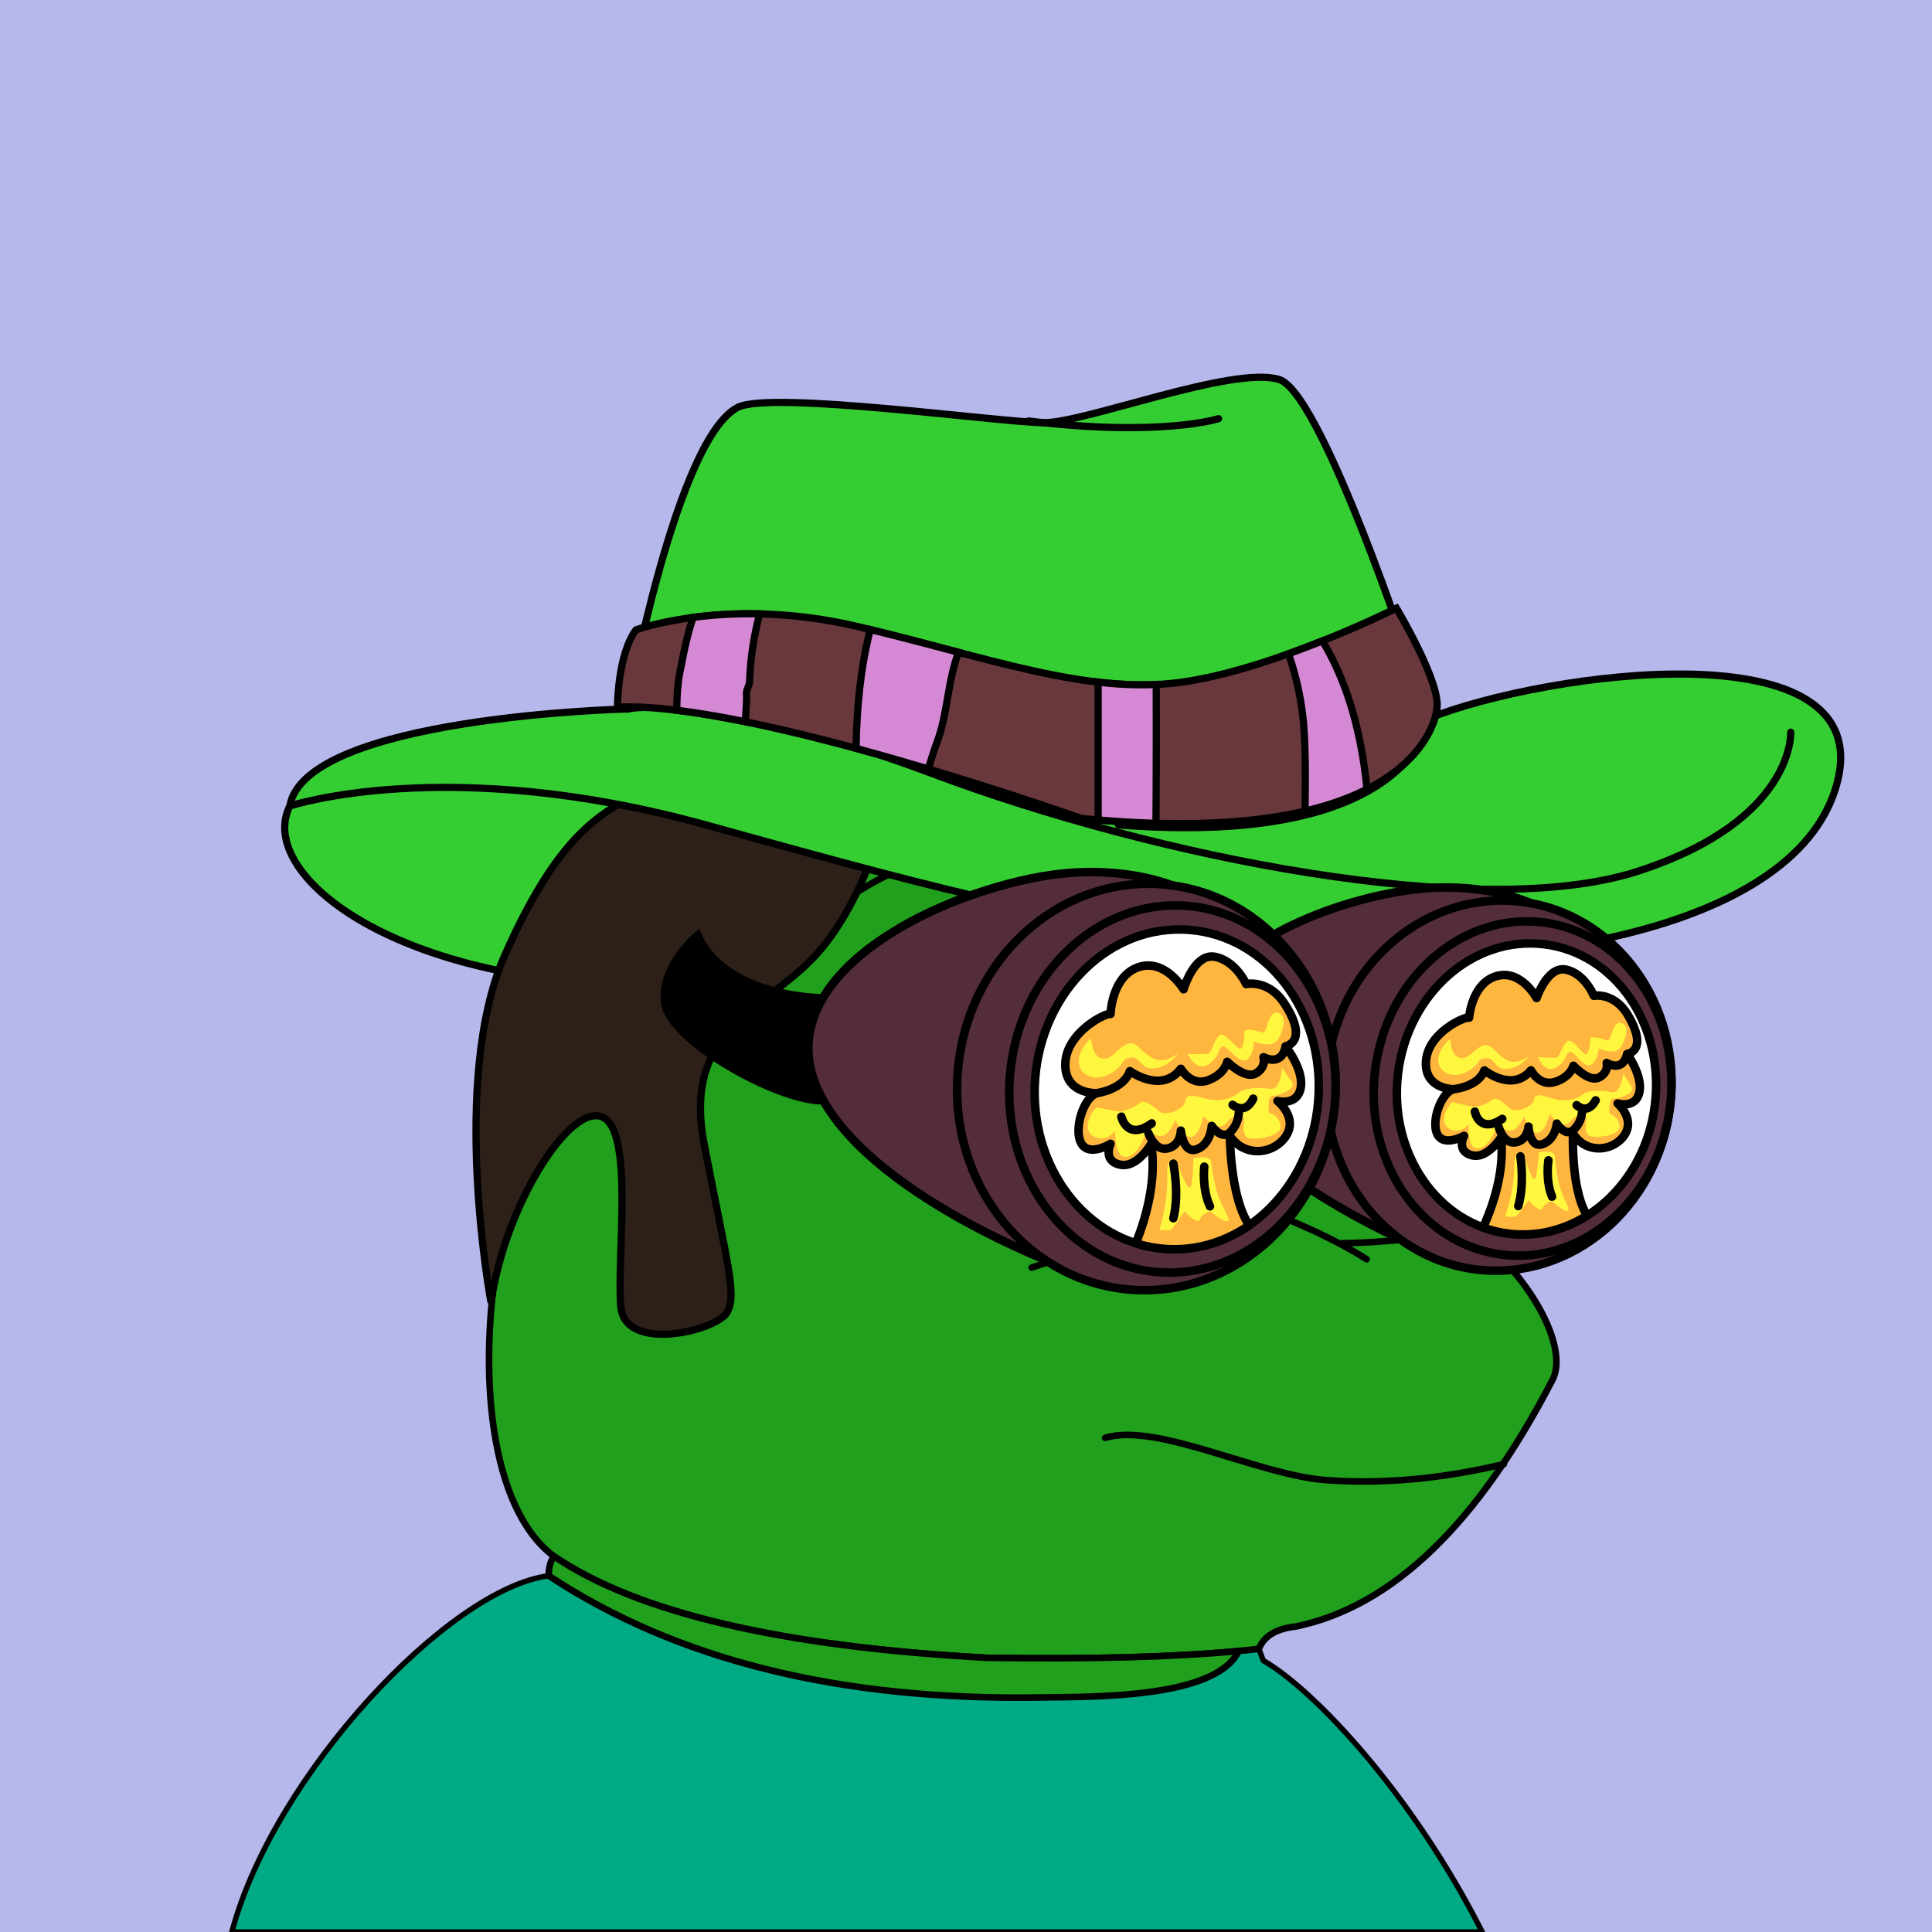 <svg xmlns="http://www.w3.org/2000/svg" xmlns:xlink="http://www.w3.org/1999/xlink" viewBox="0 0 2500 2500"><g><path style="fill-rule:evenodd;clip-rule:evenodd;fill:#b6b7ea;" d="M0 0h25e2v25e2H0z"/><path style="fill-rule:evenodd;clip-rule:evenodd;fill:#00aa84;stroke:#000;stroke-linecap:round;stroke-linejoin:round;stroke-width:7px" d="M1634.754 2148.807c1.927 5.057.0.0-5.78-15.17l-26.192 2.763.003.001c-29.47 61.966-189.929 58.995-254.948 60.108-259.599 4.447-472.17-48.054-637.709-157.502C580.824 2055.622 354.002 2296.891 3e2 25e2h1618C1826.858 2320.131 1699.317 2185.588 1634.754 2148.807z"/><path style="fill-rule:evenodd;clip-rule:evenodd;fill:#20a01c;stroke:#000000;stroke-width:8.504;stroke-linecap:round;stroke-linejoin:round;stroke-miterlimit:2.613;" d="M867.603 1293.527c135.408-338.495 331.41-420.844 588.004-247.048 241.577-117.709 380.271-75.33 416.082 127.137 85.736 16.593 133.412 45.005 143.028 85.238 38.849 13.16 55.222 33.628 49.121 61.401 34.595 16.186 41.096 32.078 19.504 47.676 27.655 37.786 20.431 64.754-21.671 80.905 15.662 25.919-1.675 43.978-52.01 54.177-17.8 44.837-54.641 74.213-110.522 88.128 78.07 53.384 133.361 153.359 109.076 195.761-96.726 186.205-207.247 292.151-331.565 317.84-25.241 2.762-41.134 12.394-47.676 28.895-84.606 9.871-201.87 13.723-351.791 11.557-265.722-14.316-452.573-58.139-560.555-131.47C551.93 1890.923 644.393 1306.53 867.603 1293.527z"/><path style="fill-rule:evenodd;clip-rule:evenodd;fill:#20a01c;stroke:#000000;stroke-width:8.504;stroke-linecap:round;stroke-linejoin:round;stroke-miterlimit:2.613;" d="M1602.782 2136.4l.003.001c-29.47 61.966-189.929 58.995-254.948 60.108-259.599 4.447-472.17-48.054-637.709-157.502-.339-9.494 1.828-17.921 6.501-25.282 107.982 73.33 294.833 117.153 560.555 131.47C1412.208 2147.146 1520.737 2144.214 1602.782 2136.4z"/><path style="fill-rule:evenodd;clip-rule:evenodd;fill:none;stroke:#000000;stroke-width:8.504;stroke-linecap:round;stroke-linejoin:round;stroke-miterlimit:2.613;" d="M867.603 1293.527c-6.666 40.876-12.204 79.643-16.615 116.301"/><path style="fill-rule:evenodd;clip-rule:evenodd;fill:none;stroke:#000000;stroke-width:8.504;stroke-linecap:round;stroke-linejoin:round;stroke-miterlimit:2.613;" d="M1525.676 1561.525c-51.268 27.946-114.836 54.192-190.704 78.737"/><path style="fill-rule:evenodd;clip-rule:evenodd;fill:none;stroke:#000000;stroke-width:8.504;stroke-linecap:round;stroke-linejoin:round;stroke-miterlimit:2.613;" d="M1661.48 1575.972c43.172 17.706 78.809 35.524 106.91 53.455"/><path style="fill-rule:evenodd;clip-rule:evenodd;fill:none;stroke:#000000;stroke-width:8.504;stroke-linecap:round;stroke-linejoin:round;stroke-miterlimit:2.613;" d="M1899.139 1591.141c-51.724 10.804-107.176 16.714-166.355 17.731"/><path style="fill-rule:evenodd;clip-rule:evenodd;fill:none;stroke:#000000;stroke-width:8.504;stroke-linecap:round;stroke-linejoin:round;stroke-miterlimit:2.613;" d="M1153.659 1482.787c60.118 38.148 137.411 57.893 231.879 59.234 39.01-.234 79.221.007 120.635.722 32.19-13.808 57.713-18.865 76.571-15.17 48.169-23.217 60.691-48.499 37.562-75.848"/><path style="fill-rule:evenodd;clip-rule:evenodd;fill:none;stroke:#000000;stroke-width:8.504;stroke-linecap:round;stroke-linejoin:round;stroke-miterlimit:2.613;" d="M1455.607 1046.479c34.191 41.927 51.047 84.546 50.566 127.858-162.616-97.202-306.126-95.756-430.529 4.334"/><path style="fill-rule:evenodd;clip-rule:evenodd;fill:none;stroke:#000000;stroke-width:8.504;stroke-linecap:round;stroke-linejoin:round;stroke-miterlimit:2.613;" d="M1871.688 1173.615c-13.481 2.256-24.317.329-32.506-5.78-3.124-4.977-8.661-7.145-16.614-6.501-15.036 5.566-26.834 5.807-35.396.723-9.792-4.853-23.998-7.501-42.619-7.946-88.686-4.572-168.146 2.17-238.38 20.226 20.481 29.685 50.58 58.098 90.295 85.239 17.034 9.995 18.72 25.887 5.057 47.676-140.781-70.757-280.197-57.274-418.249 40.452-23.248 12.323-56.235 17.861-98.964 16.615-20.681-3.351-31.758 4.112-33.229 22.393-.159 13.995 10.436 21.459 31.784 22.394 26.147.214 47.337 2.38 63.568 6.501"/><path style="fill-rule:evenodd;clip-rule:evenodd;fill:none;stroke:#000000;stroke-width:8.504;stroke-linecap:round;stroke-linejoin:round;stroke-miterlimit:2.613;" d="M1559.124 1231.308c-146.388-18.638-254.816-7.048-325.282 34.77-40.94 36.795-86.93 57.984-137.972 63.568"/><path style="fill-rule:evenodd;clip-rule:evenodd;fill:none;stroke:#000000;stroke-width:8.504;stroke-linecap:round;stroke-linejoin:round;stroke-miterlimit:2.613;" d="M1609.225 1290.928c119.034-61.942 254.197-72.633 405.492-32.075"/><path style="fill-rule:evenodd;clip-rule:evenodd;fill:none;stroke:#000000;stroke-width:8.504;stroke-linecap:round;stroke-linejoin:round;stroke-miterlimit:2.613;" d="M1618.139 1315.921c160.721-64.233 309.287-62.788 445.699 4.334"/><path d="M902 1137c49-57 99-1e2 164-144q5.09-3.46 10.19-6.84c-52.94-6-95.42-9.88-121.19-11.16-160-8-536.73-18.53-580 68-42.43 84.85 123.41 221.76 433 231.45a43.61 43.61.0 0 0 6-9.45c24-47 52-87 88-128z" style="fill:#35ce32;stroke:#000;stroke-width: 9.302px"/><path d="M1151.38 1031.41s-24 120-90 198-180 96-150 252 42 192 30 216-132 54-138-6 18-228-24-246-126 114-144 240c0 0-54-287.94 18-449.91s132-198 216-222S1151.38 1031.41 1151.38 1031.41z" style="fill:#2c2019;stroke:#000;stroke-width: 9.302px"/><path d="M375 1043s204-68 538.44 24.41c238.19 65.82 449.91 126 725.85 162s683.86-12 737.85-216-377.92-144-527.89-84c0 0-134.26-420.44-194.25-438.44s-250 56-304 56-352.74-41.63-396-20c-80 40-143.54 390.44-143.54 390.44S395 927 375 1043z" style="fill:#35ce32;stroke:#000;stroke-width: 9.302px"/><path d="M811.46 917.44s108-24 395.92 84 707.86 192 911.82 126 198-180 198-180" style="fill: none;stroke:#000;stroke-linecap: round;stroke-linejoin: round;stroke-width: 9.302px"/><path d="M1849.25 929.44s-18 168-401.92 138" style="fill: none;stroke:#000;stroke-linecap: round;stroke-linejoin: round;stroke-width: 9.302px"/><path d="M823 815s120-44 288-4 296 88 416 72 280-96 280-96 60 1e2 52 132c0 0-16 184-460 140 0 0-428-152-6e2-144 0 0 0-68 24-1e2z" style="fill:#68383c;stroke:#000;stroke-width: 9.302px"/><path d="M966 899c-1-6 4-12 4-18a395.35 395.35.0 0 1 13-86.64 564.73 564.73.0 0 0-86 4.53C889.7 819.76 885.34 841.73 881 864c-4 18.16-5.27 36.57-5.12 55.1 27.41 3.36 57.31 8.49 88.46 14.83C965 922.08 966.38 910.1 966 899z" style="fill:#d589d4;stroke:#000;stroke-width: 9.302px"/><path d="M1236 857q2-6.53 4.15-13c-36-9.45-73.84-19.59-114-29.38-13 51.07-17.55 102.17-18.41 153.77 32.13 8.69 63.7 17.76 93.53 26.66C1204.75 983 1208.56 971 1213 959c12-33 13-68 23-102z" style="fill:#d589d4;stroke:#000;stroke-width: 9.302px"/><path d="M1496.17 885.72a464.72 464.72.0 0 1-75.17-3.07V1061q39.74 3.37 74.77 4.32C1496.34 1005.47 1496.29 945.6 1496.17 885.72z" style="fill:#d589d4;stroke:#000;stroke-width: 9.302px"/><path d="M1667.33 846A383.32 383.32.0 0 1 1687 938c2.61 37.16 2.24 74.32 1.67 111.48 32.55-7.67 58.88-17.51 80.2-28.35-6.64-67.1-23-134.45-57.7-191.8C1697.35 834.85 1682.61 840.48 1667.33 846z" style="fill:#d589d4;stroke:#000;stroke-width: 9.302px"/><path d="M1576.85 541.75s-75 24-246 3" style="fill: none;stroke:#000;stroke-linecap: round;stroke-linejoin: round;stroke-width: 9.302px"/><path style="fill-rule:evenodd;clip-rule:evenodd;fill:none;stroke:#000000;stroke-width:8.504;stroke-linecap:round;stroke-linejoin:round;stroke-miterlimit:2.613;" d="M1946 1894.534c-80.532 19.224-157.388 26.119-230.57 20.687-87.023-6.46-219.29-75.145-285.43-54.638"/><path d="M1064.81 1291.82s-126 0-162-81c0 0-48 39-42 87s144 126 204 126C1064.81 1423.84 1106.82 1300.83 1064.81 1291.82z" style="stroke: #000;stroke-width: 11px"/><g><g><path d="M1831.42 1612s-228-95.17-279.12-220.85 120.79-215.17 261.81-238 233.22 41.34 256.23 87.52S1867.3 1614.65 1831.42 1612z" style="fill: #532d3c;stroke: #000;stroke-width: 11px"/><ellipse cx="1939.51" cy="1404.73" rx="239.71" ry="223.11" transform="translate(312.33 3161.79) rotate(-83.11)" style="fill: #532d3c;stroke: #000;stroke-width: 11px"/><ellipse cx="1970.13" cy="1408.43" rx="216.6" ry="192.26" transform="translate(335.61 3195.45) rotate(-83.11)" style="fill: #532d3c;stroke: #000;stroke-width: 11px"/><ellipse cx="1975.19" cy="1409.04" rx="188.62" ry="167.43" transform="translate(339.46 3201) rotate(-83.11)" style="fill: #fff;stroke: #000;stroke-width: 11px"/></g><g><path d="M2102.45 1468.09c13.22-20.89-9.21-40.25-9.21-40.25s23 7.12 28-14.12-15.64-49.73-15.64-49.73c15.22-3.94 18.68-20.65.82-50.55s-44.07-24.9-44.07-24.9-11.1-28.07-35.48-33.73-38.53 36.66-38.53 36.66-20.26-37.67-52.13-28.31-35.16 53.66-35.16 53.66c-5.4-1.77-52.82 19.18-55.77 55.84s35.35 36.78 35.35 36.78c-16.65 5.41-29.23 43.19-20.33 58.9s34.14 1.48 34.14 1.48-10.42 19.48 9.87 25 37.93-22.89 37.93-22.89c5.78 49.71-15.65 100.35-23.22 116.35a150 150 0 0 0 33.57 8.05c36.14 4.37 71.16-4.6 101.1-23.37-21.29-34.54-18.19-106.19-18.19-106.19C2053.4 1495.1 2089.23 1489 2102.45 1468.09z" style="fill: #ffb63f;stroke: #000;stroke-linecap: round;stroke-linejoin: round;stroke-width: 11px"/><path d="M1879.81 1426.21c-8.51 6.93-18.48 26.57-4.23 34.48s24.9-6.22 24.9-6.22-2.25 30.92 10.5 31.47 20.82-17.34 20.82-17.34l8-15.16s5.94 10.29 15.08 9.77 17.21-18.41 17.21-18.41 8.12 23.15 18.25 20.86 14.72-24 14.72-24 17.3 21.73 27 9.37 22.21-7.25 21.06-1.83-3.56 19 5.47 21.22 39.27-1 37.09-13.9-13-15.16-13-15.16-1.87-20.15 5.42-19.83 27.67-7 23.43-14.49-11.09-17.81-11.09-17.81-3 26.32-14.72 24-30-3.12-37.53 2.94-20.46 9.15-33.13 6.78-28.7-11.27-30.08-.39-24.5 18.1-31.51 11.41-17.58-15.35-22.33-11-18.68 10.14-25.93 8.91S1879.81 1426.21 1879.81 1426.21z" style="fill: #fff73f"/><path d="M1947.62 1573.87s11.79-33.54 11.81-62.12 10.66-21.43 12.8-14.65 11.88 34.57 14.63 27.39 4.48-33.25 4.48-33.25 19.63-4 20.48 4.53 3 29.92 7.82 44.12 14 27.36 8 27.1-15.39-9.79-18.34-11.74-11.69 3.14-13.75 8.53-14.33-6.09-16-9.81-14.17 18.24-17.88 19.9S1947.62 1573.87 1947.62 1573.87z" style="fill: #fff73f"/><g><path d="M1880.61 1409.45s32-2.8 40.21-24.34c0 0 36.15 28.93 60.21-.13.0.0 10.93 21.45 31.28 15s23.71-20.87 23.71-20.87 20 21.85 33.1 15.11 9.93-18.73 9.93-18.73 20.54 12.91 26.55-11.54" style="fill: none;stroke: #000;stroke-linecap: round;stroke-linejoin: round;stroke-width: 11px"/><path d="M2047.06 1439.82a35.13 35.13.0 0 1-11 22.33c-10.45 9.58-21.54-8.23-21.54-8.23s-1.82 20.9-18.48 26.57-18.17-22.68-18.17-22.68-.75 17.3-16.38 20.27-22-19.19-22-19.19" style="fill: none;stroke: #000;stroke-linecap: round;stroke-linejoin: round;stroke-width: 11px"/><path d="M1908.47 1438.39s5.42 29.42 35.47 9.44" style="fill: none;stroke: #000;stroke-linecap: round;stroke-linejoin: round;stroke-width: 11px"/><path d="M2040.18 1430.1s14 13.38 24.59-6.24" style="fill: none;stroke: #000;stroke-linecap: round;stroke-linejoin: round;stroke-width: 11px"/><path d="M1967.39 1496.28s5.74 36.12-2.78 64.34" style="fill: none;stroke: #000;stroke-linecap: round;stroke-linejoin: round;stroke-width: 11px"/><path d="M2003.65 1501.49s-4.14 25.36 4.66 47" style="fill: none;stroke: #000;stroke-linecap: round;stroke-linejoin: round;stroke-width: 11px"/></g><path d="M1876.65 1344.59c-11.92 8.61-24.48 31.78-6.72 42.89s39.82-6.79 42.51-12.76 13.7-7.31 18.37-2.86 7.92 13.72 23.25 10.73 24.41-16 24.41-16-16.38 13.28-30.58 4.15-17.92-21.45-29-17.67-17.81 18.08-29.87 15.73S1876.65 1344.59 1876.65 1344.59z" style="fill: #fff73f"/><path d="M1990 1367.73s8.19 21.64 23.12 13.77 13.14-22.54 19.73-20.43 18.45 23.3 27.29 15.77 8.17-20.32 8.17-20.32 11.32 5.35 20.51 3.93 12.11-12.86 13.45-15.84 5.57-16.18-2.78-20.19-11.87 7.39-13.22 10.37-3 13.86-9 11.17-19.21-5.7-19.4-1.45-1.53 21.22-6.33 19.79-16.18-19.55-22.36-17.38-10.58 19.61-14.3 21.27S1990 1367.73 1990 1367.73z" style="fill: #fff73f"/></g></g><g><g><path d="M1374.75 1639s-254.49-93.53-316.46-228.9S1180.51 1168.5 1334 1136.74s257.64 34.27 285.06 83.81S1414.21 1640.18 1374.75 1639z" style="fill: #532d3c;stroke: #000;stroke-width: 11px"/><ellipse cx="1483.42" cy="1406.62" rx="263.04" ry="244.83" transform="translate(-33.16 2777.43) rotate(-85.59)" style="fill: #532d3c;stroke: #000;stroke-width: 11px"/><ellipse cx="1517.18" cy="1409.23" rx="237.68" ry="210.98" transform="translate(-4.6 2813.48) rotate(-85.59)" style="fill: #532d3c;stroke: #000;stroke-width: 11px"/><ellipse cx="1522.75" cy="1409.66" rx="206.98" ry="183.72" transform="translate(0.11 2819.43) rotate(-85.59)" style="fill: #fff;stroke: #000;stroke-width: 11px"/></g><g><path d="M1665.06 1468.37c13.5-23.53-12-43.69-12-43.69s25.5 6.72 30-16.81-19.5-53.78-19.5-53.78c16.5-5 19.5-23.53-1.5-55.46s-49.5-25.21-49.5-25.21-13.5-30.25-40.5-35.29-40.5 42-40.5 42-24-40.33-58.5-28.57-36 60.5-36 60.5c-6-1.68-57 23.53-58.5 63.86s40.5 38.65 40.5 38.65c-18 6.72-30 48.74-19.5 65.54s37.5.0 37.5.0-10.5 21.85 12 26.89 40.5-26.89 40.5-26.89c8.69 54.23-12.4 110.75-19.94 128.65a164.57 164.57.0 0 0 37.19 7.24c39.83 3.07 77.79-8.41 109.73-30.41-25-36.86-25-115.56-25-115.56C1612.57 1500.3 1651.56 1491.89 1665.06 1468.37z" style="fill: #ffb63f;stroke: #000;stroke-linecap: round;stroke-linejoin: round;stroke-width: 11px"/><path d="M1419 1433c-9 8-19 30-3 38s27-8 27-8-1 34 13 34 22-20 22-20l8-17s7 11 17 10 18-21 18-21 10 25 21 22 15-27 15-27 20 23 30 9 24-9 23-3-3 21 7 23 43-3 40-17-15-16-15-16-3-22 5-22 30-9 25-17-13-19-13-19-2 29-15 27-33-2-41 5-22 11-36 9-32-11-33 1-26 21-34 14-20-16-25-11-20 12-28 11-28-5-28-5z" style="fill: #fff73f"/><path d="M1500.33 1591.67s11.33-37.33 10-68.67 10.67-24 13.33-16.67 14.67 37.33 17.33 29.33 3.33-36.67 3.33-36.67 21.33-5.33 22.67 4 4.67 32.67 10.67 48 16.67 29.33 10 29.33-17.33-10-20.67-12-12.67 4-14.67 10-16-6-18-10-14.67 20.67-18.67 22.67S1500.33 1591.67 1500.33 1591.67z" style="fill: #fff73f"/><g><path d="M1419.08 1414.59S1454 1410 1462 1386c0 0 41 30 66-3 0 0 13 23 35 15s25-24 25-24 23 23 37 15 10-21 10-21 23.13 13.18 28.56-13.91" style="fill: none;stroke: #000;stroke-linecap: round;stroke-linejoin: round;stroke-width: 11px"/><path d="M1603 1440a38.55 38.55.0 0 1-11 25c-11 11-24-8-24-8s-1 23-19 30-21-24-21-24 0 19-17 23-25-20-25-20" style="fill: none;stroke: #000;stroke-linecap: round;stroke-linejoin: round;stroke-width: 11px"/><path d="M1451 1445s7.33 32 39.33 8.67" style="fill: none;stroke: #000;stroke-linecap: round;stroke-linejoin: round;stroke-width: 11px"/><path d="M1595 1429.67s16 14 26.67-8" style="fill: none;stroke: #000;stroke-linecap: round;stroke-linejoin: round;stroke-width: 11px"/><path d="M1518.33 1505.67s8 39.33.0 70.67" style="fill: none;stroke: #000;stroke-linecap: round;stroke-linejoin: round;stroke-width: 11px"/><path d="M1558.33 1509.67s-3.33 28 7.33 51.33" style="fill: none;stroke: #000;stroke-linecap: round;stroke-linejoin: round;stroke-width: 11px"/></g><path d="M1411.67 1343.67c-12.67 10-25.33 36-5.33 47.33s43.33-9.33 46-16 14.67-8.67 20-4 9.33 14.67 26 10.67 26-18.67 26-18.67-17.33 15.33-33.33 6-20.67-22.67-32.67-18-18.67 20.67-32 18.67S1411.67 1343.67 1411.67 1343.67z" style="fill: #fff73f"/><path d="M1537 1363.67s10 23.33 26 14 13.33-25.33 20.67-23.33 21.33 24.67 30.67 16 8-22.67 8-22.67S1635 1353 1645 1351s12.67-14.67 14-18 5.33-18-4-22-12.67 8.67-14 12-2.67 15.33-9.33 12.67-21.33-5.33-21.33-.67-.67 23.33-6 22-18.67-20.67-25.33-18-10.67 22-14.67 24S1537 1363.67 1537 1363.67z" style="fill: #fff73f"/></g></g></g></svg>